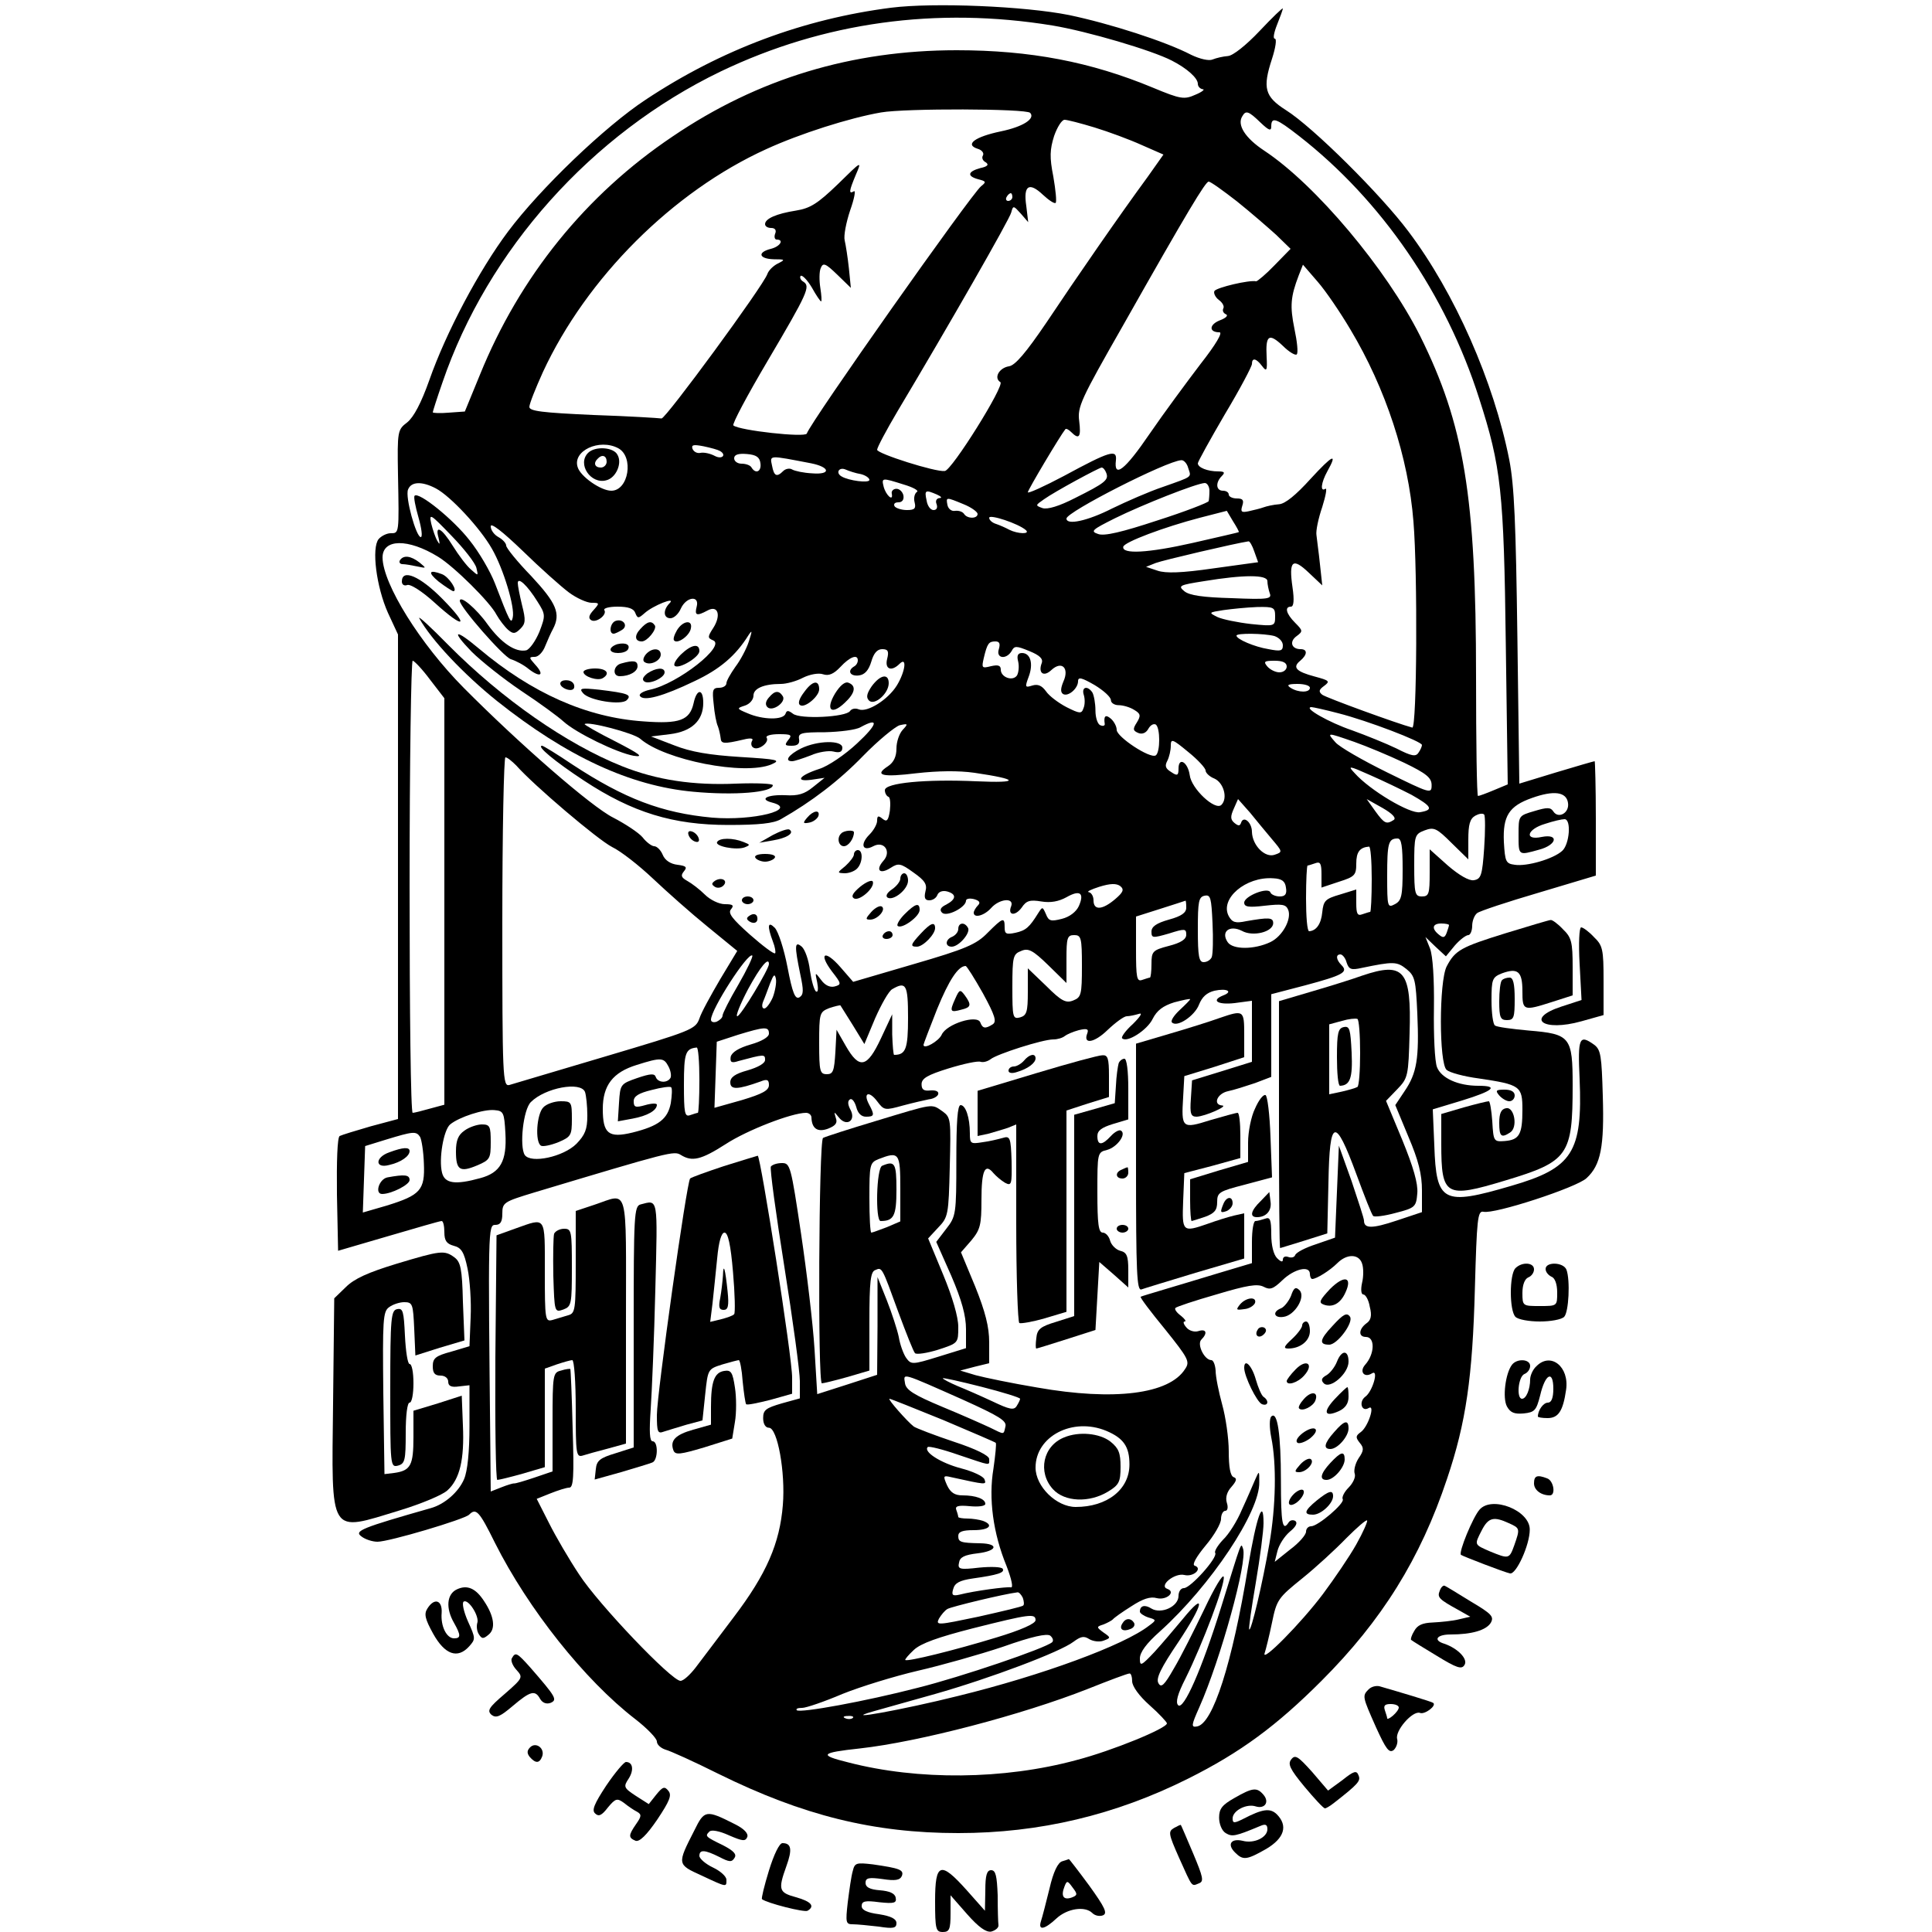<?xml version="1.0" standalone="no"?>
<!DOCTYPE svg PUBLIC "-//W3C//DTD SVG 20010904//EN"
 "http://www.w3.org/TR/2001/REC-SVG-20010904/DTD/svg10.dtd">
<svg version="1.0" xmlns="http://www.w3.org/2000/svg"
 width="500pt" height="500pt" viewBox="0 0 500 500"
 preserveAspectRatio="xMidYMid meet">
<g transform="translate(0,500) scale(0.1,-0.1)"
fill="#000000" stroke="none">
<path d="M2306 4980 c-226 -29 -439 -108 -635 -238 -105 -69 -273 -230 -356
-341 -75 -100 -161 -262 -204 -385 -21 -59 -40 -95 -57 -109 -25 -19 -26 -22
-24 -136 3 -153 3 -151 -19 -151 -10 0 -24 -7 -31 -15 -19 -23 -6 -124 24
-191 l26 -56 0 -627 0 -627 -71 -19 c-38 -11 -74 -22 -80 -25 -6 -4 -8 -65 -7
-152 l3 -145 130 38 c72 21 133 39 138 39 4 0 7 -13 7 -29 0 -22 6 -30 24 -35
20 -5 27 -16 36 -59 6 -28 10 -86 8 -127 l-3 -74 -47 -14 c-41 -11 -48 -17
-48 -38 0 -17 5 -24 20 -24 12 0 20 -7 20 -16 0 -11 8 -15 28 -12 l27 3 0
-105 c0 -67 -5 -117 -14 -138 -14 -33 -50 -65 -86 -75 -179 -51 -199 -59 -180
-73 10 -8 29 -14 42 -14 30 0 225 58 237 70 18 18 26 10 67 -73 86 -171 232
-355 363 -456 31 -24 56 -50 56 -58 0 -8 10 -17 22 -21 12 -3 74 -31 138 -63
217 -107 400 -153 620 -153 211 0 407 47 595 141 136 68 229 137 345 253 156
156 256 316 325 523 49 145 66 263 72 493 5 179 7 201 22 198 28 -7 242 63
267 87 37 34 46 82 42 213 -3 103 -5 119 -22 132 -39 28 -43 19 -38 -88 8
-190 -18 -231 -177 -277 -177 -52 -194 -43 -199 104 l-4 94 76 23 c81 25 96
38 42 38 -53 0 -96 20 -107 48 -6 15 -9 83 -8 152 1 78 -3 136 -10 155 l-12
30 26 -25 27 -25 23 28 c13 15 29 27 35 27 5 0 10 11 10 24 0 13 6 28 13 33 6
5 78 29 160 53 l147 44 0 148 c0 81 -2 148 -3 148 -2 0 -47 -13 -100 -29 l-95
-29 -5 377 c-4 296 -8 394 -21 461 -40 202 -141 432 -261 591 -71 95 -247 270
-317 314 -55 35 -61 57 -36 133 9 28 13 52 7 52 -5 0 -2 16 6 36 8 20 15 39
15 42 0 3 -27 -23 -60 -58 -35 -37 -69 -64 -82 -65 -13 -1 -30 -5 -40 -9 -9
-4 -32 1 -55 12 -67 35 -211 81 -316 103 -115 23 -350 33 -461 19z m418 -46
c90 -15 257 -64 309 -91 39 -20 67 -45 67 -60 0 -7 6 -13 13 -14 6 0 -2 -7
-19 -14 -29 -13 -38 -12 -110 18 -161 67 -318 97 -508 97 -271 0 -514 -73
-735 -223 -225 -151 -396 -363 -499 -617 l-39 -95 -42 -3 c-22 -2 -41 -1 -41
1 0 2 11 37 25 77 117 343 386 644 720 805 267 128 559 168 859 119z m-58
-226 c14 -15 -18 -36 -76 -48 -67 -14 -94 -34 -60 -45 11 -3 17 -11 14 -17 -4
-6 -1 -14 7 -18 9 -6 5 -11 -14 -15 -33 -9 -35 -21 -5 -29 20 -5 21 -7 7 -18
-25 -20 -442 -611 -451 -640 -4 -11 -175 8 -190 21 -4 3 36 78 88 166 105 178
112 194 93 206 -7 4 -10 11 -7 15 4 3 17 -10 29 -30 11 -20 22 -36 24 -36 2 0
1 16 -2 35 -3 19 -3 42 1 51 6 15 12 13 43 -17 l35 -34 -5 50 c-3 28 -8 60
-11 73 -3 12 4 47 14 77 11 31 15 53 10 50 -14 -8 -13 0 5 43 16 37 15 36 -47
-25 -52 -50 -71 -62 -108 -68 -51 -8 -80 -21 -80 -35 0 -6 7 -10 16 -10 10 0
14 -6 10 -15 -3 -8 -1 -15 4 -15 20 0 9 -18 -15 -24 -36 -9 -31 -26 8 -27 29
0 30 -1 10 -11 -12 -6 -24 -18 -27 -27 -10 -30 -264 -376 -274 -374 -6 1 -85
6 -176 9 -133 6 -166 10 -166 21 0 8 16 48 35 90 113 244 336 467 578 577 87
40 216 81 297 95 63 11 375 10 386 -1z m596 -25 c22 -21 28 -23 28 -10 0 26
13 21 72 -25 213 -166 380 -409 466 -679 57 -177 64 -241 69 -637 l5 -362 -36
-15 c-19 -8 -38 -15 -41 -15 -3 0 -5 139 -5 308 0 468 -31 654 -145 883 -87
173 -270 391 -403 479 -50 33 -71 67 -57 89 9 16 16 14 47 -16z m-429 -13 c36
-11 90 -31 121 -45 l57 -25 -41 -58 c-72 -98 -186 -263 -262 -377 -53 -78 -81
-111 -97 -113 -25 -4 -40 -30 -22 -41 12 -8 -126 -229 -144 -230 -24 -3 -175
45 -175 55 0 6 24 51 53 100 132 221 290 497 294 514 5 19 6 18 25 -3 l19 -22
-5 42 c-8 53 7 63 43 29 15 -14 30 -24 33 -21 3 3 0 33 -6 68 -10 50 -9 70 2
105 8 23 20 42 27 42 7 0 42 -9 78 -20z m368 -191 c35 -28 81 -68 102 -87 l37
-36 -42 -43 c-22 -23 -44 -41 -47 -41 -18 4 -102 -16 -108 -25 -3 -5 2 -16 11
-23 10 -7 15 -17 12 -22 -3 -6 0 -12 6 -15 8 -3 1 -10 -15 -16 -28 -11 -29
-31 -1 -31 9 0 -9 -31 -49 -82 -35 -46 -95 -127 -132 -181 -64 -94 -93 -116
-87 -68 3 29 -15 24 -135 -41 -51 -27 -93 -46 -93 -42 0 6 84 147 97 163 2 3
9 -1 15 -7 21 -21 26 -13 21 28 -5 37 4 56 113 247 169 299 214 373 222 373 5
0 37 -23 73 -51z m-581 11 c0 -5 -5 -10 -11 -10 -5 0 -7 5 -4 10 3 6 8 10 11
10 2 0 4 -4 4 -10z m875 -343 c91 -152 150 -331 163 -497 11 -133 9 -535 -3
-533 -38 10 -222 77 -233 85 -10 8 -9 13 5 23 16 12 13 14 -24 24 -49 13 -59
24 -38 41 19 16 19 30 1 30 -24 0 -30 20 -10 34 16 12 16 14 -4 34 -24 24 -28
42 -11 42 7 0 9 16 4 50 -10 69 0 78 42 38 l35 -33 -6 55 c-3 30 -8 64 -9 75
-2 11 5 44 15 73 9 29 13 50 8 47 -14 -9 -11 16 5 45 28 50 14 43 -43 -19 -38
-42 -66 -65 -82 -66 -14 -1 -32 -5 -40 -8 -8 -3 -25 -7 -38 -10 -19 -4 -22 -2
-17 14 5 15 1 19 -14 19 -12 0 -21 5 -21 10 0 6 -7 10 -15 10 -18 0 -20 21 -3
38 9 9 7 12 -9 12 -28 0 -53 10 -53 21 0 4 32 62 70 127 39 65 70 124 70 130
0 17 11 15 26 -5 12 -16 14 -13 12 24 -3 56 6 62 42 28 16 -16 33 -26 36 -22
4 4 1 33 -6 66 -12 59 -10 83 11 138 l11 28 38 -44 c21 -24 59 -80 85 -124z
m-1895 -307 c41 -22 27 -110 -18 -110 -27 0 -80 37 -87 61 -14 42 56 75 105
49z m263 -7 c18 -10 6 -23 -13 -13 -11 6 -28 10 -37 8 -9 -2 -18 3 -21 11 -3
10 3 11 29 6 19 -4 37 -9 42 -12z m105 -32 c3 -21 -12 -29 -23 -11 -3 6 -15
10 -26 10 -10 0 -19 6 -19 14 0 9 10 13 33 11 24 -2 33 -8 35 -24z m131 0 c50
-10 52 -30 3 -26 -22 1 -45 6 -52 10 -6 4 -17 2 -23 -4 -17 -17 -24 -13 -29
14 -6 28 -9 27 101 6z m976 -12 c8 -25 14 -21 -65 -49 -36 -12 -95 -38 -132
-56 -63 -32 -118 -44 -118 -26 0 17 259 149 297 151 6 1 15 -8 18 -20z m-847
-16 c12 -3 22 -10 22 -15 0 -9 -54 -2 -72 9 -16 9 -7 25 10 18 9 -4 27 -10 40
-12z m635 3 c7 -18 -3 -26 -81 -65 -41 -21 -71 -30 -84 -26 -19 7 -19 7 4 23
28 20 141 81 149 82 4 0 9 -6 12 -14z m-524 -30 c24 -7 40 -16 34 -19 -6 -4
-9 -16 -6 -27 4 -16 0 -20 -20 -20 -14 0 -29 5 -32 10 -3 6 1 10 10 10 10 0
15 7 13 18 -2 9 -10 17 -18 17 -8 0 -14 -6 -12 -13 4 -21 -15 -4 -21 18 -6 24
-5 24 52 6z m-1211 -10 c38 -20 115 -103 145 -156 30 -52 60 -152 54 -178 -4
-19 -8 -11 -46 88 -12 31 -41 81 -66 112 -42 54 -131 126 -142 115 -3 -3 2
-28 10 -56 8 -28 11 -51 6 -51 -12 0 -41 104 -33 123 8 21 36 22 72 3z m2002
-6 c0 -11 -1 -23 -2 -27 -2 -4 -61 -27 -133 -50 -91 -30 -137 -41 -153 -35
-21 7 -16 11 44 41 71 35 210 90 232 91 6 0 12 -9 12 -20z m-705 -10 c11 -5
14 -9 6 -9 -7 -1 -11 -7 -7 -16 3 -9 0 -15 -8 -15 -8 0 -16 11 -18 25 -6 27
-3 28 27 15z m69 -25 c20 -8 36 -20 36 -25 0 -13 -27 -13 -35 0 -4 6 -14 9
-23 8 -9 -2 -18 5 -20 15 -4 21 -4 21 42 2z m712 -72 c0 -1 -54 -13 -119 -28
-115 -26 -184 -30 -180 -10 2 12 106 51 198 75 l70 18 16 -27 c9 -14 16 -27
15 -28z m-1973 -93 c5 -21 5 -21 -14 -4 -11 9 -32 37 -47 61 -29 47 -47 56
-37 21 4 -17 3 -19 -3 -8 -5 8 -12 29 -16 45 -6 28 -2 25 52 -31 33 -34 62
-71 65 -84z m1422 98 c12 -11 -21 -10 -43 1 -9 5 -25 12 -34 15 -10 3 -18 10
-18 16 0 10 76 -15 95 -32z m-1183 -161 c20 -15 47 -27 59 -27 21 0 21 -1 5
-19 -12 -13 -14 -21 -6 -26 13 -8 42 14 34 26 -3 5 13 9 34 9 28 0 42 -5 46
-16 6 -15 8 -15 24 -1 22 20 83 44 65 26 -18 -18 -16 -39 2 -39 9 0 21 11 27
25 14 31 49 35 41 5 -6 -23 0 -25 28 -10 27 15 36 -12 15 -45 -15 -23 -15 -26
-1 -32 36 -13 -91 -113 -163 -128 -18 -4 -29 -11 -26 -16 9 -15 60 -1 141 38
66 31 107 66 140 119 10 15 10 12 1 -16 -6 -19 -22 -49 -35 -66 -12 -17 -23
-36 -23 -42 0 -7 -9 -12 -19 -12 -17 0 -18 -6 -14 -42 2 -24 7 -50 11 -58 3
-8 6 -22 7 -30 1 -15 8 -16 59 -4 20 5 27 3 22 -4 -3 -6 -2 -14 4 -17 13 -8
42 14 34 26 -3 5 11 9 32 9 31 0 35 -2 24 -15 -10 -13 -9 -15 9 -15 15 0 21 5
19 17 -3 16 6 18 67 18 39 1 80 6 92 13 49 27 45 8 -9 -42 -31 -29 -75 -59
-98 -66 -52 -17 -64 -34 -20 -28 l34 5 -30 -24 c-22 -18 -39 -23 -71 -21 -47
2 -70 -10 -35 -19 70 -18 -49 -48 -155 -39 -130 12 -227 49 -361 137 -40 27
-76 49 -79 49 -16 0 32 -40 108 -90 126 -83 231 -115 374 -115 79 0 117 4 136
15 79 45 150 99 213 164 39 40 82 75 94 79 22 5 23 4 8 -12 -9 -10 -16 -31
-16 -48 0 -21 -7 -36 -22 -46 -37 -24 -15 -29 75 -18 54 6 107 7 149 1 116
-17 118 -27 6 -22 -132 6 -238 -4 -238 -23 0 -7 4 -15 9 -17 5 -1 6 -18 4 -36
-4 -26 -8 -30 -19 -21 -11 9 -14 8 -14 -5 0 -9 -9 -25 -20 -36 -25 -25 -18
-45 10 -30 28 15 48 -14 26 -38 -21 -24 -9 -36 19 -18 20 13 26 12 59 -12 30
-21 36 -31 31 -49 -4 -17 -1 -23 10 -23 9 0 18 6 21 14 3 8 13 12 25 9 25 -7
24 -20 -2 -34 -15 -7 -18 -14 -11 -21 12 -12 62 14 62 31 0 5 9 7 21 4 14 -4
17 -9 10 -16 -6 -6 -11 -15 -11 -19 0 -15 27 -8 45 12 21 24 60 28 52 5 -10
-24 10 -27 27 -4 12 18 21 21 51 16 24 -4 45 0 65 11 35 20 47 11 32 -23 -7
-15 -24 -28 -44 -33 -28 -7 -34 -6 -41 12 -9 20 -9 20 -20 3 -23 -37 -32 -45
-59 -51 -24 -5 -28 -3 -28 14 0 27 -4 26 -44 -14 -29 -30 -57 -42 -191 -81
l-157 -46 -33 38 c-40 46 -58 37 -22 -11 25 -32 25 -34 7 -39 -12 -3 -25 3
-35 17 -16 21 -16 21 -10 -7 3 -16 2 -26 -3 -23 -5 3 -12 28 -16 55 -3 27 -13
54 -21 61 -19 16 -19 2 -4 -71 9 -42 9 -53 -2 -60 -11 -6 -18 10 -31 78 -9 47
-24 93 -33 102 -18 18 -20 5 -5 -35 6 -15 8 -29 6 -31 -3 -3 -32 19 -65 48
-46 41 -58 56 -49 66 8 10 5 13 -16 13 -15 0 -38 11 -52 25 -13 13 -34 29 -45
35 -16 9 -18 14 -9 25 9 11 6 14 -17 17 -17 2 -32 11 -38 26 -5 12 -15 22 -22
22 -6 0 -20 10 -30 23 -10 12 -45 35 -76 51 -56 28 -241 189 -387 336 -112
113 -209 268 -210 337 0 49 66 50 144 2 41 -25 135 -118 151 -150 8 -14 21
-31 30 -39 13 -11 18 -11 32 3 13 13 14 22 4 61 -6 25 -11 50 -11 57 0 17 25
-6 51 -48 21 -33 21 -36 5 -78 -10 -24 -25 -45 -34 -48 -28 -6 -65 19 -100 67
-29 41 -72 77 -72 61 0 -16 113 -145 132 -151 13 -4 34 -15 47 -26 30 -23 41
-15 16 12 -16 18 -17 20 -1 20 9 0 21 12 27 28 6 15 15 35 20 44 21 40 9 67
-56 137 -36 37 -65 73 -65 79 0 6 -9 16 -20 22 -11 6 -20 18 -20 28 0 10 30
-13 83 -64 45 -44 99 -92 119 -107z m1774 106 l10 -28 -116 -16 c-83 -12 -123
-13 -144 -6 l-30 10 25 10 c18 7 206 51 240 56 3 1 10 -11 15 -26z m34 -77 c0
-8 3 -22 6 -31 6 -15 -3 -17 -98 -13 -74 2 -110 7 -123 18 -17 14 -13 16 51
26 103 17 164 17 164 0z m20 -91 c0 -26 -1 -26 -62 -20 -35 4 -74 12 -87 18
-24 12 -23 12 15 18 21 3 60 7 87 8 44 1 47 -1 47 -24z m-2 -51 c12 -4 22 -14
22 -24 0 -15 -6 -16 -37 -10 -37 6 -83 26 -83 35 0 7 71 6 98 -1z m-713 -34
c-8 -24 19 -28 33 -5 7 14 12 14 46 0 27 -11 36 -20 32 -31 -10 -26 5 -37 25
-18 27 25 47 5 31 -30 -7 -17 -8 -27 -1 -32 13 -8 39 14 39 33 0 12 10 9 43
-10 23 -14 42 -31 42 -39 0 -7 9 -13 20 -13 11 0 29 -5 40 -12 17 -10 18 -15
7 -33 -11 -17 -10 -21 4 -27 10 -4 20 0 26 11 5 9 13 14 19 11 12 -8 12 -72 0
-80 -15 -9 -101 48 -101 66 0 9 -7 22 -15 29 -14 12 -19 7 -16 -13 1 -5 -4 -7
-11 -4 -7 2 -13 19 -13 38 0 19 -4 40 -8 47 -13 19 -29 14 -22 -7 3 -10 3 -25
-1 -34 -5 -15 -10 -14 -44 3 -21 11 -45 29 -53 41 -11 15 -21 19 -35 15 -19
-6 -20 -5 -10 22 13 34 5 62 -17 62 -11 0 -14 -7 -10 -22 3 -13 1 -29 -3 -36
-11 -16 -42 -5 -42 15 0 11 -7 13 -25 9 -24 -6 -25 -5 -19 21 9 38 13 43 30
43 11 0 13 -6 9 -20z m-289 -25 c-7 -27 11 -34 32 -13 20 20 15 -20 -7 -56
-23 -37 -76 -70 -98 -62 -9 4 -19 2 -23 -4 -10 -16 -130 -22 -148 -7 -12 9
-16 9 -19 0 -6 -17 -59 -16 -98 1 -29 12 -29 13 -7 20 12 4 22 15 22 26 0 18
26 30 71 30 14 0 40 7 57 16 18 9 41 13 52 9 15 -5 28 1 45 19 24 26 45 34 45
17 0 -6 -4 -13 -10 -16 -18 -11 -10 -26 13 -23 15 2 25 13 32 36 6 21 15 32
28 32 15 0 18 -5 13 -25z m-1183 -54 l37 -48 0 -526 0 -526 -37 -10 c-21 -6
-41 -11 -45 -11 -5 0 -8 263 -8 585 0 322 4 585 8 585 4 0 25 -22 45 -49z
m2217 34 c0 -8 -8 -15 -19 -15 -10 0 -24 7 -31 15 -11 13 -8 15 19 15 21 0 31
-5 31 -15z m60 -55 c0 -13 -30 -13 -50 0 -11 7 -7 10 18 10 17 0 32 -4 32 -10z
m74 -66 c75 -19 216 -73 216 -82 0 -4 -4 -13 -9 -20 -7 -11 -18 -9 -57 11 -27
13 -79 34 -115 47 -59 20 -128 59 -105 60 4 0 36 -7 70 -16z m41 -74 c31 -11
89 -35 129 -54 58 -28 71 -39 71 -58 0 -23 -3 -22 -115 33 -63 31 -124 66
-134 78 -23 26 -23 26 49 1z m-385 -74 c0 -6 10 -16 23 -21 24 -11 35 -51 18
-68 -16 -16 -78 42 -82 77 -5 34 -29 48 -29 17 0 -18 -3 -20 -19 -9 -15 9 -17
16 -10 29 5 10 9 27 9 39 0 19 4 18 45 -16 25 -20 45 -42 45 -48z m-1784 13
c46 -52 211 -192 248 -211 23 -11 70 -48 106 -82 36 -34 99 -90 141 -124 l77
-63 -44 -73 c-24 -41 -49 -86 -54 -102 -10 -28 -21 -32 -243 -98 -127 -38
-240 -71 -249 -74 -17 -4 -18 21 -18 422 0 234 4 426 8 426 5 0 17 -10 28 -21z
m2317 -76 c53 -30 58 -39 22 -45 -26 -5 -130 57 -169 101 -19 20 -16 20 40 -5
32 -14 80 -37 107 -51z m405 -21 c4 -26 -25 -42 -38 -22 -7 11 -16 11 -49 1
-41 -12 -41 -12 -41 -61 0 -55 -1 -54 53 -39 46 12 53 42 7 33 -46 -10 -39 20
9 34 21 7 43 12 50 12 18 0 13 -65 -6 -82 -23 -21 -92 -41 -123 -36 -23 3 -25
8 -28 59 -3 67 13 93 73 114 56 20 89 16 93 -13z m-766 -94 c27 -32 28 -33 7
-40 -25 -9 -58 24 -59 59 0 25 -22 43 -28 24 -3 -9 -7 -9 -17 -1 -11 9 -11 17
-2 37 l11 25 31 -35 c16 -20 42 -51 57 -69z m315 50 c-19 -12 -24 -10 -48 23
l-22 31 41 -23 c26 -15 36 -26 29 -31z m234 -73 c-5 -71 -8 -80 -27 -83 -12
-2 -38 13 -67 38 l-47 42 0 -61 c0 -54 -2 -61 -20 -61 -18 0 -20 7 -20 80 0
78 1 81 27 91 24 9 31 6 70 -33 l43 -42 0 51 c0 39 4 54 18 62 9 5 19 7 23 3
3 -4 3 -43 0 -87z m-211 -55 c0 -69 -3 -81 -20 -90 -19 -10 -20 -8 -20 73 0
85 3 97 27 97 10 0 13 -20 13 -80z m-80 -25 c0 -47 -2 -85 -4 -85 -2 0 -11 -3
-20 -6 -13 -5 -16 1 -16 29 l0 35 -42 -13 c-38 -11 -43 -16 -46 -46 -3 -31
-16 -48 -34 -49 -5 0 -8 38 -8 85 0 47 2 85 4 85 2 0 11 3 20 6 13 5 16 -1 16
-29 l0 -34 45 15 c41 13 45 17 45 47 0 30 9 42 33 44 4 1 7 -37 7 -84z m-222
-22 c3 -17 -2 -23 -16 -23 -11 0 -22 5 -24 10 -5 16 -68 -9 -68 -26 0 -11 11
-13 53 -8 45 5 55 4 61 -11 9 -24 -15 -68 -46 -83 -42 -20 -98 -20 -111 0 -18
27 5 45 37 29 28 -16 81 -3 81 20 0 15 -12 15 -70 5 -28 -6 -36 -3 -45 13 -24
45 44 103 115 98 23 -1 31 -8 33 -24z m-442 -30 c-33 -28 -56 -30 -56 -3 0 11
-6 20 -12 21 -7 1 5 7 27 14 29 9 44 9 54 2 11 -9 8 -16 -13 -34z m250 -150
c-3 -7 -12 -13 -21 -13 -12 0 -15 15 -15 84 0 73 2 85 18 88 15 3 17 -6 20
-71 2 -41 1 -80 -2 -88z m-66 128 c0 -13 -12 -22 -45 -31 -32 -9 -45 -18 -45
-31 0 -17 3 -17 45 -5 41 13 45 13 45 -3 0 -12 -14 -21 -45 -29 -42 -11 -45
-14 -45 -47 0 -19 -2 -35 -4 -35 -2 0 -11 -3 -20 -6 -14 -5 -16 5 -16 79 l0
85 63 20 c34 11 63 20 65 21 1 1 2 -7 2 -18z m680 -45 c0 -2 -3 -12 -6 -20 -5
-13 -9 -14 -20 -5 -20 16 -17 29 6 29 11 0 20 -2 20 -4z m-950 -106 c0 -74 -2
-81 -22 -89 -19 -8 -31 -2 -70 37 l-48 46 0 -61 c0 -52 -3 -61 -20 -66 -19 -5
-20 0 -20 79 0 79 2 85 23 93 18 8 30 2 70 -37 l47 -46 0 62 c0 55 2 62 20 62
18 0 20 -7 20 -80z m-889 -48 c-23 -39 -41 -75 -41 -80 0 -6 -7 -12 -15 -16
-8 -3 -15 -1 -15 5 0 27 96 176 107 166 2 -3 -14 -37 -36 -75z m1574 57 c6
-18 12 -20 39 -14 82 17 91 17 116 -3 22 -18 24 -28 28 -115 5 -116 -1 -154
-33 -201 l-24 -36 34 -82 c26 -61 35 -97 35 -139 l0 -56 -66 -22 c-63 -21 -84
-21 -84 0 0 6 -15 51 -32 102 l-33 92 -5 -119 -5 -119 -49 -17 c-28 -9 -51
-21 -54 -28 -2 -6 -10 -8 -18 -5 -8 3 -14 0 -14 -7 0 -7 -5 -6 -15 4 -9 9 -15
33 -15 61 0 39 -3 46 -16 41 -9 -3 -20 -6 -25 -6 -5 0 -9 -24 -9 -54 l0 -55
-87 -26 c-49 -15 -113 -34 -143 -43 -30 -9 -57 -17 -58 -18 -2 -2 26 -39 63
-84 61 -76 65 -84 52 -103 -41 -65 -183 -83 -382 -48 -66 11 -138 26 -160 32
l-40 12 38 10 37 9 0 54 c0 40 -10 79 -36 144 l-37 89 27 31 c23 28 26 40 26
105 0 76 9 96 31 69 7 -8 20 -19 30 -25 17 -9 18 -4 17 56 -2 61 -4 66 -23 60
-11 -3 -35 -9 -52 -11 -31 -5 -33 -4 -33 23 0 41 -11 73 -24 73 -8 0 -11 -43
-11 -143 0 -139 -1 -145 -26 -177 l-26 -34 39 -88 c27 -63 38 -103 38 -138 l0
-49 -71 -22 c-68 -21 -71 -21 -84 -3 -7 10 -16 35 -19 54 -4 19 -18 62 -31 95
l-24 60 0 -127 -1 -126 -77 -25 -78 -25 -7 116 c-4 65 -20 199 -35 300 -26
174 -28 182 -49 182 -13 0 -25 -4 -29 -9 -3 -5 13 -122 35 -260 22 -138 40
-271 40 -295 l0 -45 -47 -13 c-41 -12 -48 -17 -48 -38 0 -15 6 -25 15 -25 22
0 43 -115 36 -200 -8 -99 -42 -178 -127 -290 -41 -54 -85 -113 -99 -131 -14
-18 -31 -34 -39 -34 -23 0 -212 198 -262 275 -26 39 -61 99 -78 133 l-32 63
35 14 c20 8 42 15 49 15 11 0 13 27 9 153 -2 83 -5 153 -6 154 -1 1 -12 0 -24
-4 -21 -5 -22 -10 -22 -133 l0 -128 -47 -16 c-27 -9 -50 -16 -53 -15 -3 0 -17
-4 -32 -10 l-28 -11 -1 113 c-6 569 -6 577 13 577 13 0 18 8 18 29 0 29 4 31
83 55 353 106 361 108 379 97 29 -18 52 -13 116 28 55 36 171 81 208 81 8 0
14 -6 14 -12 1 -29 16 -39 43 -29 20 8 25 15 20 28 -5 17 -5 17 8 1 20 -25 45
-8 30 20 -7 13 -8 23 -1 27 5 3 12 -6 16 -20 4 -16 13 -25 25 -25 22 0 23 4 8
32 -16 30 0 36 21 8 18 -24 20 -24 67 -11 26 7 57 14 67 16 11 1 22 7 24 13 2
7 -5 11 -20 10 -17 -2 -23 2 -23 16 0 15 15 24 70 41 39 12 76 20 83 17 7 -2
18 1 26 7 16 13 134 51 162 51 11 0 24 4 30 9 5 4 21 11 36 15 21 5 26 3 22
-8 -12 -30 18 -25 52 8 21 20 43 36 50 36 7 0 21 3 31 6 11 4 5 -6 -15 -26
-19 -17 -31 -34 -28 -37 12 -13 65 21 79 50 11 22 27 34 56 43 23 6 41 10 41
8 0 -2 -12 -14 -27 -28 -15 -14 -24 -28 -20 -32 13 -14 59 17 70 46 8 20 20
31 40 36 32 7 49 -2 23 -12 -33 -13 -15 -25 29 -20 l45 6 0 -79 0 -79 -77 -24
-78 -24 -3 -47 c-3 -40 0 -47 15 -47 22 1 83 28 66 29 -25 2 -13 31 15 37 15
3 46 13 70 21 l42 16 0 107 0 107 88 23 c97 26 112 34 94 52 -14 14 -16 28 -3
28 5 0 13 -9 16 -21z m-1495 -4 c0 -13 -73 -135 -82 -135 -5 0 8 32 28 70 32
59 54 85 54 65z m554 -76 c31 -57 36 -73 25 -80 -19 -12 -26 -11 -32 5 -8 21
-88 -4 -100 -32 -8 -17 -47 -39 -47 -26 0 2 16 44 35 92 31 76 55 112 74 112
3 0 23 -32 45 -71z m-544 -10 c-7 -16 -17 -29 -22 -29 -6 0 -7 8 -3 18 4 9 12
31 18 47 9 23 12 26 15 12 2 -10 -2 -32 -8 -48z m350 -53 c0 -81 -6 -96 -36
-96 -2 0 -4 24 -5 53 l0 52 -29 -62 c-36 -77 -56 -81 -91 -20 l-24 42 -3 -57
c-3 -50 -6 -58 -22 -58 -18 0 -20 7 -20 80 0 78 1 81 26 91 15 5 28 8 29 7 1
-2 16 -25 32 -51 l30 -49 28 67 c16 36 35 70 44 75 36 21 41 12 41 -74z m-360
-41 c0 -9 -19 -20 -47 -28 -31 -9 -49 -20 -52 -32 -2 -14 2 -17 20 -11 67 18
69 18 69 3 0 -9 -18 -19 -45 -27 -33 -9 -45 -18 -45 -31 0 -20 19 -19 78 2 17
7 22 5 22 -9 0 -14 -17 -23 -70 -39 l-71 -20 3 85 3 86 55 18 c69 21 80 22 80
3z m-180 -120 c0 -47 -2 -85 -4 -85 -2 0 -11 -3 -20 -6 -14 -5 -16 5 -16 79 0
82 4 93 33 96 4 1 7 -37 7 -84z m-80 35 c6 -11 8 -25 5 -30 -9 -14 -33 -12
-38 3 -3 9 -13 9 -48 -3 -43 -15 -44 -16 -47 -64 l-3 -48 38 7 c38 7 63 21 63
36 0 4 -13 4 -30 -1 -25 -7 -30 -6 -30 10 0 13 13 21 46 29 26 7 49 10 51 7 3
-3 2 -21 -1 -41 -8 -41 -31 -59 -99 -76 -62 -15 -77 -3 -77 61 0 61 26 95 88
114 63 20 70 19 82 -4z m-216 -66 c3 -9 6 -36 6 -61 0 -36 -6 -50 -28 -73 -34
-34 -118 -52 -134 -29 -14 22 -4 118 16 137 37 37 129 54 140 26z m-206 -107
c4 -72 -13 -102 -65 -116 -65 -18 -92 -14 -99 14 -9 35 4 111 21 125 23 19 87
40 115 37 23 -2 25 -6 28 -60z m-221 -9 c4 -7 9 -38 10 -69 3 -69 -9 -82 -96
-109 l-62 -18 3 86 3 86 55 17 c69 21 77 22 87 7z m2438 -328 c4 -11 4 -34 0
-50 -4 -18 -2 -30 3 -30 6 0 14 -14 17 -32 6 -23 3 -35 -9 -43 -20 -15 -21
-35 -1 -35 24 0 23 -44 -2 -72 -16 -18 -2 -35 18 -22 18 11 1 -48 -18 -61 -17
-13 -9 -40 9 -29 18 11 -1 -48 -20 -62 -14 -10 -14 -14 -3 -28 11 -13 11 -20
-3 -40 -9 -14 -13 -32 -10 -40 3 -8 -4 -24 -16 -36 -11 -11 -18 -25 -15 -30 6
-10 -64 -70 -82 -70 -7 0 -13 -6 -13 -14 0 -8 -18 -29 -41 -46 l-40 -32 7 28
c4 16 18 38 32 50 16 13 21 23 14 28 -6 3 -13 2 -17 -4 -16 -25 -20 -2 -20
108 0 120 -9 182 -25 166 -5 -5 -5 -29 0 -54 14 -69 12 -178 -5 -276 -18 -104
-47 -226 -52 -221 -2 2 6 57 17 121 11 65 20 134 20 154 0 68 -18 18 -40 -113
-41 -250 -91 -406 -132 -413 -16 -3 -15 3 6 50 55 124 125 378 113 410 -6 16
-2 25 -56 -149 -51 -164 -98 -270 -112 -256 -7 7 -2 28 19 69 45 91 103 245
99 263 -2 9 -24 -28 -50 -83 -26 -54 -61 -124 -79 -154 -25 -44 -33 -51 -40
-38 -7 12 6 39 52 107 65 98 72 134 11 59 -20 -24 -53 -63 -73 -85 -35 -37
-38 -38 -38 -17 0 16 17 39 52 70 131 118 259 310 257 386 0 31 0 31 -11 6 -6
-14 -21 -49 -34 -77 -12 -29 -34 -64 -49 -78 -14 -15 -23 -30 -20 -34 7 -12
-64 -91 -81 -91 -8 0 -14 -9 -14 -20 0 -28 -45 -48 -70 -33 -17 11 -30 8 -30
-8 0 -4 10 -11 22 -15 21 -6 21 -7 2 -21 -65 -51 -278 -129 -494 -182 -144
-36 -311 -66 -220 -40 19 5 91 26 160 45 144 41 324 109 358 135 19 14 27 16
41 7 10 -6 27 -8 37 -4 19 7 19 8 0 21 -19 14 -19 15 0 21 10 4 21 10 24 13 3
4 24 19 48 34 29 19 49 26 66 21 25 -6 50 16 27 24 -23 8 19 42 44 36 24 -6
48 17 27 24 -8 2 4 23 28 52 22 26 40 57 40 69 0 11 5 21 11 21 6 0 8 9 4 21
-4 13 0 28 12 41 13 15 15 22 6 25 -9 3 -13 26 -13 67 0 34 -8 89 -17 121 -9
33 -17 72 -17 88 -1 15 -6 27 -11 27 -18 0 -38 41 -26 53 17 17 13 29 -8 22
-10 -3 -24 1 -31 10 -7 8 -9 15 -4 15 5 0 0 7 -10 15 -11 8 -17 17 -14 20 2 3
50 19 106 35 80 24 106 28 122 20 17 -9 25 -6 49 17 30 29 71 39 71 16 0 -7 3
-13 6 -13 11 0 46 22 65 41 25 25 56 24 64 -1z m-1034 -352 c95 -43 115 -55
111 -70 -5 -22 -2 -21 -39 -3 -17 8 -73 33 -124 54 -74 31 -95 44 -97 62 -4
26 -11 28 149 -43z m149 2 c0 -3 -4 -11 -9 -19 -7 -11 -18 -9 -62 12 -30 14
-71 32 -91 40 -21 9 -38 18 -38 20 0 2 45 -8 100 -22 55 -14 100 -28 100 -31z
m-199 -55 c73 -31 134 -57 136 -59 2 -2 -1 -32 -6 -67 -13 -77 -1 -167 34
-252 13 -34 18 -57 11 -55 -11 2 -94 -9 -133 -19 -18 -4 -21 -1 -16 15 4 15
16 22 51 27 64 9 83 15 77 25 -3 5 -30 6 -61 3 -51 -6 -56 -4 -52 13 2 14 14
20 48 24 51 6 56 25 7 26 -51 1 -57 3 -57 19 0 11 11 15 40 15 40 0 53 13 24
24 -9 3 -27 6 -40 6 -13 0 -24 2 -24 4 0 2 -2 10 -5 18 -4 10 4 13 35 10 22
-2 40 0 40 6 0 13 -25 22 -59 22 -20 0 -31 7 -40 26 -11 25 -10 26 11 21 91
-20 91 -20 86 -6 -2 8 -30 21 -61 29 -53 14 -98 43 -86 55 3 3 39 -6 79 -20
87 -29 80 -29 80 -11 0 9 -34 26 -92 45 -51 17 -97 35 -103 39 -17 13 -69 72
-63 72 3 0 65 -25 139 -55z m422 -28 c45 -19 60 -41 60 -87 0 -65 -58 -110
-139 -110 -50 0 -104 53 -104 102 0 81 96 131 183 95z m647 -294 c-18 -32 -57
-89 -86 -128 -57 -76 -161 -181 -151 -153 3 9 12 45 19 79 12 59 16 64 78 114
36 29 87 76 114 104 28 28 52 49 54 46 2 -2 -10 -30 -28 -62z m-863 -138 c3
-9 4 -18 1 -20 -2 -3 -54 -15 -116 -29 -105 -22 -111 -23 -102 -5 6 10 15 21
22 25 10 6 147 39 181 43 4 1 10 -6 14 -14z m33 -58 c0 -9 -39 -26 -102 -45
-108 -33 -230 -63 -235 -58 -2 1 8 13 22 26 18 17 63 33 153 56 147 37 162 39
162 21z m43 -57 c-18 -16 -236 -90 -348 -118 -135 -35 -305 -66 -313 -58 -3 4
3 6 14 6 10 0 57 16 104 36 47 19 135 46 195 60 61 14 160 42 220 62 76 27
114 35 123 29 7 -6 9 -13 5 -17z m207 -101 c0 -13 18 -38 45 -62 25 -22 45
-44 45 -47 0 -13 -142 -71 -234 -95 -188 -51 -410 -53 -591 -6 -77 19 -72 25
30 36 153 17 420 87 590 154 55 22 103 40 108 40 4 1 7 -9 7 -20z m-723 -95
c-3 -3 -12 -4 -19 -1 -8 3 -5 6 6 6 11 1 17 -2 13 -5z"/>
<path d="M1522 3828 c-29 -29 7 -82 47 -71 25 6 42 44 29 66 -10 20 -58 23
-76 5z m48 -23 c0 -8 -7 -15 -15 -15 -16 0 -20 12 -8 23 11 12 23 8 23 -8z"/>
<path d="M1035 3550 c-3 -5 0 -10 7 -10 7 0 24 -3 38 -6 24 -5 24 -5 6 10 -23
18 -42 20 -51 6z"/>
<path d="M1135 3495 c17 -13 34 -24 38 -25 13 0 -11 37 -29 44 -34 13 -38 5
-9 -19z"/>
<path d="M1040 3495 c0 -8 6 -12 14 -9 8 3 38 -16 70 -45 78 -71 93 -64 21 9
-58 59 -105 79 -105 45z"/>
<path d="M1085 3400 c31 -56 115 -145 201 -214 181 -144 345 -220 508 -235
107 -10 206 -2 206 17 0 4 -42 6 -94 4 -111 -5 -206 9 -296 45 -143 57 -311
174 -449 313 -46 47 -80 78 -76 70z"/>
<path d="M1593 3393 c-14 -5 -18 -33 -5 -33 4 0 14 5 22 10 17 11 2 30 -17 23z"/>
<path d="M1657 3372 c-16 -17 -14 -32 4 -32 14 0 39 31 34 41 -9 14 -20 11
-38 -9z"/>
<path d="M1752 3369 c-7 -12 -11 -24 -7 -27 9 -9 40 13 43 32 5 23 -21 20 -36
-5z"/>
<path d="M1220 3314 c25 -25 83 -71 129 -102 47 -31 96 -67 109 -79 33 -30
138 -81 182 -89 27 -4 17 4 -47 37 -46 23 -82 44 -80 45 8 8 127 -23 144 -38
63 -55 270 -96 340 -66 25 11 16 13 -82 19 -79 5 -127 13 -170 30 l-60 23 49
6 c56 7 86 35 86 81 0 38 -17 37 -25 -1 -10 -44 -36 -54 -129 -47 -148 10
-289 73 -426 188 -63 53 -74 49 -20 -7z"/>
<path d="M1598 3333 c-10 -3 -18 -9 -18 -14 0 -12 37 -12 45 0 7 12 -5 19 -27
14z"/>
<path d="M1762 3306 c-12 -12 -20 -25 -16 -29 10 -10 64 22 64 38 0 21 -21 17
-48 -9z"/>
<path d="M1671 3306 c-7 -9 -8 -17 -2 -20 14 -9 41 4 41 20 0 18 -24 18 -39 0z"/>
<path d="M1608 3283 c-21 -5 -24 -33 -4 -33 25 0 46 12 46 26 0 14 -10 16 -42
7z"/>
<path d="M1510 3261 c0 -12 37 -24 50 -16 20 12 10 25 -20 25 -16 0 -30 -4
-30 -9z"/>
<path d="M1675 3257 c-12 -10 -14 -16 -7 -21 13 -8 52 10 52 24 0 14 -23 12
-45 -3z"/>
<path d="M1450 3231 c0 -11 26 -22 34 -14 3 3 3 10 0 14 -7 12 -34 11 -34 0z"/>
<path d="M1509 3206 c16 -19 99 -32 113 -18 14 14 3 18 -71 27 -48 5 -53 4
-42 -9z"/>
<path d="M2073 3063 c-32 -16 -44 -33 -23 -33 6 0 27 7 48 15 20 9 47 13 59
10 16 -4 23 -1 23 10 0 20 -64 19 -107 -2z"/>
<path d="M2089 2884 c-12 -14 -11 -16 5 -13 11 2 21 10 24 17 5 17 -13 15 -29
-4z"/>
<path d="M2000 2839 l-35 -20 35 6 c36 6 57 19 43 28 -4 3 -24 -4 -43 -14z"/>
<path d="M1782 2839 c2 -7 10 -15 17 -17 8 -3 12 1 9 9 -2 7 -10 15 -17 17 -8
3 -12 -1 -9 -9z"/>
<path d="M2177 2843 c-12 -11 -7 -33 7 -33 12 0 26 20 26 36 0 7 -26 5 -33 -3z"/>
<path d="M1856 2821 c-7 -11 49 -22 71 -14 15 6 15 7 -3 14 -27 11 -62 11 -68
0z"/>
<path d="M2210 2789 c0 -6 -10 -19 -22 -30 -22 -18 -22 -18 -2 -19 11 0 25 5
32 12 15 15 16 48 2 48 -5 0 -10 -5 -10 -11z"/>
<path d="M1955 2780 c3 -5 15 -10 25 -10 10 0 22 5 25 10 4 6 -7 10 -25 10
-18 0 -29 -4 -25 -10z"/>
<path d="M2330 2726 c0 -7 -10 -20 -22 -28 -12 -8 -17 -17 -11 -21 15 -9 53
21 53 44 0 10 -4 19 -10 19 -5 0 -10 -6 -10 -14z"/>
<path d="M1851 2721 c-10 -7 -10 -10 -1 -16 6 -4 16 -3 22 3 13 13 -4 23 -21
13z"/>
<path d="M2226 2705 c-19 -16 -24 -25 -16 -30 14 -8 54 27 49 43 -2 6 -17 0
-33 -13z"/>
<path d="M1920 2670 c0 -5 7 -10 15 -10 8 0 15 5 15 10 0 6 -7 10 -15 10 -8 0
-15 -4 -15 -10z"/>
<path d="M2255 2640 c-15 -17 -16 -20 -3 -20 19 0 42 26 30 34 -5 3 -17 -3
-27 -14z"/>
<path d="M2341 2634 c-13 -13 -21 -27 -18 -30 10 -10 57 24 57 41 0 20 -11 17
-39 -11z"/>
<path d="M1941 2631 c-10 -6 -10 -10 -1 -16 13 -8 24 -1 19 14 -3 6 -10 7 -18
2z"/>
<path d="M2383 2584 c-27 -29 -28 -34 -10 -34 16 0 47 32 47 48 0 18 -12 13
-37 -14z"/>
<path d="M2480 2596 c0 -8 -7 -16 -15 -20 -19 -7 -20 -26 -2 -26 19 0 50 37
42 49 -9 16 -25 13 -25 -3z"/>
<path d="M2285 2580 c-3 -5 1 -10 9 -10 9 0 16 5 16 10 0 6 -4 10 -9 10 -6 0
-13 -4 -16 -10z"/>
<path d="M2256 3224 c-13 -19 -15 -29 -7 -37 14 -14 51 18 51 45 0 26 -22 22
-44 -8z"/>
<path d="M2082 3210 c-14 -18 -18 -31 -11 -35 12 -8 49 23 49 41 0 25 -17 23
-38 -6z"/>
<path d="M2161 3205 c-25 -42 -10 -57 25 -24 27 25 31 44 10 52 -9 4 -22 -7
-35 -28z"/>
<path d="M1990 3195 c-9 -10 -10 -19 -4 -25 13 -13 49 13 40 28 -10 16 -21 15
-36 -3z"/>
<path d="M3525 2475 c-22 -8 -79 -26 -127 -40 l-88 -26 0 -320 c0 -175 1 -319
3 -319 1 0 29 9 62 19 l60 19 3 132 c3 167 17 171 72 22 21 -57 40 -106 44
-109 3 -3 29 0 58 8 51 13 53 16 56 51 2 25 -10 67 -39 138 l-42 101 29 30
c28 29 29 34 32 145 5 163 -14 186 -123 149z m-5 -200 c0 -46 -3 -86 -7 -88
-5 -3 -23 -8 -40 -12 l-33 -7 0 91 0 90 33 9 c17 5 35 7 40 5 4 -2 7 -42 7
-88z"/>
<path d="M3478 2342 c-15 -3 -18 -15 -18 -78 0 -41 3 -74 8 -74 26 1 33 20 30
86 -3 60 -5 69 -20 66z"/>
<path d="M3155 2365 c-22 -8 -79 -26 -127 -40 l-88 -26 0 -321 c0 -272 2 -319
14 -315 8 3 71 22 140 43 l126 37 0 59 0 58 -27 -6 c-16 -4 -45 -13 -67 -21
-66 -23 -67 -21 -64 59 l3 72 73 19 72 20 0 59 c0 32 -3 58 -7 58 -5 0 -36 -9
-71 -19 -73 -23 -75 -21 -70 60 l3 54 78 24 77 25 0 58 c0 64 -1 65 -65 43z"/>
<path d="M2650 2255 c-7 -8 -19 -15 -26 -15 -8 0 -14 -5 -14 -11 0 -6 9 -8 23
-3 27 8 47 23 47 35 0 14 -16 11 -30 -6z"/>
<path d="M2683 2223 l-153 -46 0 -59 0 -58 28 6 c15 4 37 11 50 15 l22 9 0
-255 c0 -139 4 -256 8 -259 4 -2 34 3 65 12 l57 17 0 261 0 260 55 18 55 17 0
55 c0 45 -3 54 -17 53 -10 0 -87 -21 -170 -46z"/>
<path d="M2895 2248 c-2 -7 -6 -33 -7 -58 l-3 -45 -52 -15 -53 -15 0 -261 0
-260 -47 -15 c-40 -12 -49 -19 -51 -42 -2 -15 -2 -27 0 -27 2 0 37 11 78 24
l75 24 5 88 5 88 38 -33 37 -33 0 45 c0 37 -4 46 -21 50 -11 3 -23 15 -26 26
-3 12 -12 21 -19 21 -11 0 -14 22 -14 104 0 102 0 104 25 110 26 7 51 41 36
50 -4 3 -16 -3 -26 -14 -23 -25 -35 -25 -35 0 0 14 11 22 40 31 l40 12 0 79
c0 47 -4 78 -10 78 -6 0 -13 -6 -15 -12z"/>
<path d="M3248 2131 c-10 -20 -18 -60 -18 -88 l0 -50 -75 -22 -75 -23 0 -54
c0 -30 2 -54 4 -54 1 0 17 5 35 11 24 9 31 17 31 38 0 25 5 28 71 45 l71 19
-4 105 c-2 58 -8 107 -13 108 -6 2 -18 -14 -27 -35z"/>
<path d="M2267 2099 c-70 -21 -132 -41 -137 -44 -11 -7 -14 -635 -3 -635 4 0
33 7 65 16 l58 17 0 127 c0 103 3 129 15 133 18 8 17 9 60 -109 20 -54 39
-102 43 -106 4 -4 31 0 60 9 52 17 52 17 52 59 0 26 -15 77 -39 135 l-39 94
26 28 c26 27 27 33 30 157 3 124 3 128 -19 144 -29 20 -20 21 -172 -25z m63
-175 l0 -85 -35 -15 c-19 -7 -37 -14 -40 -14 -3 0 -5 41 -5 90 0 85 1 91 23
100 54 21 57 17 57 -76z"/>
<path d="M2283 1983 c-15 -6 -18 -143 -4 -143 34 0 41 13 41 81 0 69 -4 76
-37 62z"/>
<path d="M1873 1982 c-45 -15 -84 -29 -87 -32 -9 -10 -86 -558 -86 -612 0 -44
2 -49 18 -43 9 3 36 11 59 18 l41 11 7 67 c7 66 7 66 45 78 20 6 40 11 42 11
3 0 8 -25 10 -55 3 -30 7 -57 9 -59 2 -3 30 3 62 11 l57 16 0 41 c1 50 -82
576 -89 575 -4 -1 -43 -13 -88 -27z m24 -274 c5 -57 6 -106 3 -109 -3 -4 -18
-9 -33 -13 l-29 -7 6 48 c3 26 8 78 12 116 4 44 11 67 19 67 9 0 16 -31 22
-102z"/>
<path d="M1871 1699 c-1 -15 -4 -41 -7 -58 -5 -24 -3 -31 9 -31 11 0 14 10 10
48 -6 58 -11 76 -12 41z"/>
<path d="M2903 1973 c-18 -7 -16 -23 2 -23 8 0 15 7 15 15 0 8 -1 15 -2 14 -2
0 -9 -3 -15 -6z"/>
<path d="M3263 1892 c-26 -25 -30 -42 -10 -42 24 0 39 17 35 41 l-3 24 -22
-23z"/>
<path d="M1538 1882 l-48 -16 0 -132 c0 -124 -1 -133 -20 -138 -11 -3 -29 -9
-40 -12 -19 -5 -20 -1 -20 125 0 146 4 140 -75 112 l-50 -18 -3 -316 c-1 -175
1 -317 5 -317 4 0 33 7 65 16 l58 17 0 127 0 128 31 11 c18 6 36 11 40 11 5 0
9 -57 9 -126 0 -116 1 -126 18 -121 9 3 38 11 65 18 l47 13 0 318 c0 359 8
330 -82 300z"/>
<path d="M3166 1884 c-9 -22 -8 -24 9 -18 8 4 15 12 15 20 0 19 -16 18 -24 -2z"/>
<path d="M1658 1883 c-17 -4 -18 -28 -18 -317 l0 -312 -47 -15 c-40 -12 -49
-19 -51 -41 l-3 -27 68 19 c37 11 74 22 81 25 15 5 16 55 1 55 -8 0 -9 25 -5
83 3 45 9 184 12 310 6 241 8 232 -38 220z"/>
<path d="M2890 1820 c0 -5 7 -10 15 -10 8 0 15 5 15 10 0 6 -7 10 -15 10 -8 0
-15 -4 -15 -10z"/>
<path d="M1434 1807 c-2 -7 -3 -56 -2 -109 3 -94 3 -95 26 -87 21 8 22 14 22
109 0 94 -1 100 -20 100 -11 0 -23 -6 -26 -13z"/>
<path d="M1874 1452 c-25 -4 -34 -27 -34 -93 l0 -46 -46 -13 c-46 -13 -61 -28
-51 -54 5 -12 18 -10 79 8 l73 23 7 43 c4 23 4 64 0 89 -6 40 -10 46 -28 43z"/>
<path d="M2472 2415 c-15 -33 -13 -36 16 -28 25 6 27 12 9 37 -12 16 -14 16
-25 -9z"/>
<path d="M1406 2134 c-17 -17 -22 -89 -6 -99 5 -3 25 1 45 9 33 14 35 18 35
60 0 44 -1 46 -29 46 -16 0 -37 -7 -45 -16z"/>
<path d="M1202 2074 c-16 -11 -22 -25 -22 -54 0 -48 10 -55 55 -36 33 14 35
18 35 60 0 41 -2 46 -23 46 -12 0 -33 -7 -45 -16z"/>
<path d="M1008 2018 c-38 -13 -38 -43 -1 -33 31 7 53 23 53 36 0 11 -17 10
-52 -3z"/>
<path d="M1003 1953 c-22 -4 -34 -43 -14 -43 24 0 71 24 71 36 0 14 -13 15
-57 7z"/>
<path d="M3442 1664 c-26 -28 -30 -35 -17 -40 23 -9 44 2 57 31 19 41 -3 46
-40 9z"/>
<path d="M3341 1646 c-6 -14 -18 -29 -26 -32 -23 -9 -18 -26 7 -22 29 4 58 52
41 69 -10 10 -15 6 -22 -15z"/>
<path d="M3209 1624 c-11 -14 -10 -15 11 -12 13 1 25 9 28 16 5 17 -23 15 -39
-4z"/>
<path d="M3448 1568 c-33 -35 -35 -48 -8 -48 21 0 63 57 54 72 -8 12 -17 8
-46 -24z"/>
<path d="M3370 1570 c0 -6 -12 -22 -26 -35 -22 -20 -23 -25 -10 -25 31 0 56
20 56 45 0 14 -4 25 -10 25 -5 0 -10 -5 -10 -10z"/>
<path d="M3255 1559 c-10 -15 3 -25 16 -12 7 7 7 13 1 17 -6 3 -14 1 -17 -5z"/>
<path d="M3460 1476 c-5 -13 -17 -29 -27 -35 -13 -7 -15 -13 -7 -21 16 -16 64
25 64 56 0 31 -18 31 -30 0z"/>
<path d="M3353 1456 c-13 -13 -23 -27 -23 -30 0 -13 28 -5 45 14 27 30 6 45
-22 16z"/>
<path d="M3220 1460 c0 -22 33 -89 46 -94 16 -6 19 9 4 19 -5 3 -14 24 -20 45
-10 36 -30 56 -30 30z"/>
<path d="M3455 1380 c-32 -34 -28 -49 10 -32 17 8 25 20 25 37 0 14 -1 25 -3
25 -2 0 -16 -13 -32 -30z"/>
<path d="M3375 1380 c-10 -11 -16 -22 -13 -25 8 -9 36 5 42 20 9 23 -10 26
-29 5z"/>
<path d="M3453 1294 c-26 -29 -29 -44 -10 -44 19 0 47 33 47 53 0 24 -11 21
-37 -9z"/>
<path d="M3371 1291 c-14 -11 -19 -21 -13 -25 5 -3 20 2 33 12 29 24 11 36
-20 13z"/>
<path d="M3443 1214 c-26 -28 -29 -44 -10 -44 19 0 47 33 47 53 0 23 -10 20
-37 -9z"/>
<path d="M3365 1210 c-15 -17 -16 -20 -3 -20 19 0 42 26 30 34 -5 3 -17 -3
-27 -14z"/>
<path d="M3346 1131 c-10 -11 -13 -22 -8 -25 5 -3 17 3 26 13 10 11 13 22 8
25 -5 3 -17 -3 -26 -13z"/>
<path d="M3408 1117 c-33 -27 -35 -37 -10 -37 21 0 52 29 52 48 0 17 -11 14
-42 -11z"/>
<path d="M2905 799 c-10 -15 1 -23 20 -15 9 3 13 10 10 16 -8 13 -22 13 -30
-1z"/>
<path d="M2754 1280 c-55 -22 -69 -90 -29 -134 30 -33 94 -36 143 -6 28 17 32
25 32 64 0 36 -5 48 -26 65 -28 22 -82 27 -120 11z"/>
<path d="M3897 2585 c-116 -36 -131 -44 -153 -86 -20 -39 -20 -252 0 -268 8
-7 45 -17 83 -22 108 -16 113 -20 113 -81 0 -64 -8 -78 -46 -81 -28 -2 -29 -1
-32 51 -2 28 -6 52 -9 52 -4 0 -33 -7 -65 -16 l-58 -17 0 -77 c0 -136 11 -142
166 -95 163 49 174 65 174 246 0 126 -6 133 -114 142 -43 4 -82 9 -87 13 -5 3
-9 32 -9 65 0 55 2 60 27 70 41 15 53 5 53 -46 0 -51 2 -52 77 -28 l53 17 0
73 c0 65 -3 77 -25 98 -13 14 -28 25 -32 24 -4 0 -57 -16 -116 -34z"/>
<path d="M4088 2506 l5 -94 -52 -17 c-95 -31 -48 -66 52 -38 l57 16 0 89 c0
81 -2 91 -25 113 -13 14 -28 25 -33 25 -5 0 -7 -41 -4 -94z"/>
<path d="M3887 2463 c-4 -3 -7 -28 -7 -55 0 -41 3 -48 20 -48 18 0 20 7 20 55
0 39 -4 55 -13 55 -8 0 -17 -3 -20 -7z"/>
<path d="M3880 2165 c7 -8 19 -15 26 -15 8 0 14 7 14 15 0 10 -10 15 -26 15
-22 0 -25 -2 -14 -15z"/>
<path d="M3898 2132 c-13 -2 -18 -13 -18 -38 0 -35 5 -40 28 -25 21 13 11 67
-10 63z"/>
<path d="M1025 1729 c-72 -22 -108 -38 -130 -60 l-30 -29 -3 -271 c-4 -348
-12 -334 172 -278 56 17 111 40 124 52 32 29 44 80 40 168 l-3 77 -62 -20 -63
-19 0 -68 c0 -73 -7 -87 -50 -93 l-25 -3 -3 210 c-2 189 -1 211 15 222 9 7 27
13 39 13 22 0 23 -5 26 -69 l3 -69 63 20 64 19 -4 100 c-2 86 -6 103 -22 115
-26 19 -35 18 -151 -17z"/>
<path d="M3922 1718 c-16 -16 -16 -110 0 -126 7 -7 35 -12 63 -12 28 0 56 5
63 12 12 12 16 95 6 122 -8 20 -54 21 -54 2 0 -8 7 -16 15 -20 9 -3 15 -19 15
-41 0 -35 0 -35 -45 -35 -44 0 -45 0 -45 34 0 21 6 36 15 40 8 3 15 12 15 21
0 18 -31 20 -48 3z"/>
<path d="M1028 1612 c-16 -3 -18 -21 -18 -207 0 -198 0 -203 20 -198 18 5 20
14 20 84 0 46 4 79 10 79 6 0 10 23 10 50 0 28 -4 50 -10 50 -5 0 -10 33 -12
73 -3 63 -5 72 -20 69z"/>
<path d="M3913 1468 c-17 -22 -25 -86 -13 -108 9 -16 19 -20 43 -18 29 3 33 8
43 47 13 56 34 66 34 17 0 -24 -5 -36 -14 -36 -12 0 -26 -20 -26 -36 0 -2 11
-4 25 -4 28 0 40 18 48 73 9 60 -40 99 -77 61 -9 -8 -16 -24 -16 -34 0 -25
-10 -50 -21 -50 -15 0 -10 57 6 64 8 3 15 12 15 21 0 18 -34 20 -47 3z"/>
<path d="M3970 1161 c0 -17 18 -31 41 -31 16 0 10 38 -7 44 -26 10 -34 7 -34
-13z"/>
<path d="M3829 1093 c-17 -19 -55 -111 -48 -117 6 -4 112 -45 127 -48 16 -3
51 74 51 113 1 50 -98 89 -130 52z m76 -35 c29 -13 29 -14 14 -57 -13 -36 -14
-36 -63 -16 -41 18 -41 16 -21 55 17 33 31 36 70 18z"/>
<path d="M1183 887 c-27 -12 -30 -49 -8 -87 18 -32 18 -40 0 -40 -19 0 -35 31
-32 66 2 33 -19 40 -37 11 -9 -14 -6 -27 15 -65 30 -54 63 -66 93 -33 17 19
17 21 -3 65 -11 25 -16 48 -11 51 12 8 42 -39 35 -56 -2 -8 -1 -20 4 -28 8
-13 12 -13 26 -1 18 15 14 47 -12 86 -22 34 -44 43 -70 31z"/>
<path d="M3726 883 c-7 -17 -2 -22 49 -50 l30 -17 -30 -7 c-16 -4 -47 -7 -67
-8 -27 -1 -40 -7 -48 -22 -7 -11 -10 -22 -8 -23 2 -2 31 -20 66 -41 52 -32 65
-36 72 -24 10 15 -17 43 -52 55 -30 9 -20 24 16 24 55 0 92 11 104 30 9 16 3
23 -51 55 -34 21 -65 40 -68 41 -4 2 -10 -4 -13 -13z"/>
<path d="M1325 709 c-4 -5 1 -19 11 -30 18 -20 18 -21 -30 -63 -41 -35 -46
-43 -34 -54 12 -9 22 -5 55 23 46 39 58 42 71 18 6 -10 16 -14 27 -10 18 8 14
15 -53 92 -34 38 -38 40 -47 24z"/>
<path d="M3542 628 c-17 -17 -16 -19 19 -98 26 -57 34 -68 46 -59 7 7 11 19 9
28 -7 21 40 75 59 68 12 -5 44 19 34 26 -3 3 -87 28 -139 43 -9 2 -21 -1 -28
-8z m78 -47 c0 -5 -7 -14 -15 -21 -8 -7 -15 -10 -15 -7 0 3 -3 12 -6 21 -4 12
0 16 15 16 12 0 21 -4 21 -9z"/>
<path d="M1372 478 c-8 -8 -9 -15 -1 -25 15 -17 25 -17 32 1 8 21 -16 39 -31
24z"/>
<path d="M3342 447 c-10 -12 -4 -25 34 -71 26 -31 49 -56 53 -56 3 0 13 6 22
13 64 50 71 58 65 72 -5 14 -12 12 -42 -12 l-37 -27 -41 48 c-36 40 -44 46
-54 33z"/>
<path d="M1569 379 c-31 -47 -38 -64 -29 -72 9 -9 17 -6 33 15 20 24 24 25 42
12 11 -9 26 -19 34 -23 12 -7 11 -12 -3 -32 -20 -29 -20 -35 -1 -43 10 -3 28
14 56 55 32 48 38 63 29 74 -10 13 -15 11 -32 -10 l-19 -24 -33 21 c-32 21
-33 24 -19 45 14 22 11 43 -7 43 -5 0 -28 -27 -51 -61z"/>
<path d="M3195 347 c-32 -18 -40 -28 -40 -51 0 -16 7 -34 17 -40 17 -10 24 -9
91 19 12 5 17 3 17 -9 0 -21 -34 -38 -64 -30 -30 7 -41 -9 -20 -30 21 -21 30
-20 81 9 47 28 57 60 27 90 -17 16 -36 14 -86 -12 -24 -12 -28 -12 -28 1 0 20
36 39 60 31 23 -7 36 11 20 30 -17 20 -28 19 -75 -8z"/>
<path d="M1797 263 c-45 -88 -45 -88 19 -117 66 -31 64 -30 64 -11 0 9 -16 23
-35 32 -19 9 -35 23 -35 30 0 17 14 16 52 -3 25 -13 32 -14 39 -2 6 9 -2 18
-29 32 -47 23 -48 24 -36 36 5 5 25 2 51 -10 35 -15 42 -16 47 -4 3 9 -8 21
-32 33 -75 38 -79 37 -105 -16z"/>
<path d="M3038 269 c-15 -9 -14 -15 13 -76 36 -80 32 -75 52 -67 13 5 11 15
-15 77 -17 40 -31 73 -32 74 -1 1 -9 -3 -18 -8z"/>
<path d="M1990 159 c-12 -39 -20 -72 -18 -74 12 -10 110 -35 118 -30 20 12 9
24 -30 35 -44 12 -47 19 -25 80 16 44 13 60 -10 60 -8 0 -22 -29 -35 -71z"/>
<path d="M2749 183 c-11 -3 -23 -27 -33 -71 -9 -37 -19 -75 -22 -84 -8 -25 9
-22 40 7 28 26 74 33 93 14 7 -7 19 -9 27 -6 13 5 6 20 -35 77 -28 38 -52 69
-53 69 0 -1 -8 -3 -17 -6z m24 -94 c-21 -7 -28 4 -18 29 6 16 8 15 21 -3 13
-17 13 -20 -3 -26z"/>
<path d="M2207 158 c-4 -13 -9 -50 -13 -81 -6 -53 -5 -57 13 -57 11 0 41 -3
67 -6 38 -6 46 -4 46 9 0 11 -14 18 -45 23 -31 4 -45 11 -45 21 0 13 9 15 46
10 38 -4 45 -2 42 12 -2 11 -16 17 -41 19 -26 2 -37 8 -37 19 0 13 8 15 44 10
33 -5 45 -3 50 8 6 16 -6 20 -75 30 -43 5 -47 4 -52 -17z"/>
<path d="M2420 80 c0 -73 2 -80 20 -80 17 0 20 7 20 48 l0 47 43 -49 c30 -34
49 -47 62 -45 11 3 20 10 19 17 -1 6 -2 41 -2 77 -2 50 -5 65 -17 65 -11 0
-15 -13 -15 -52 l-1 -53 -47 53 c-68 76 -82 72 -82 -28z"/>
</g>
</svg>
